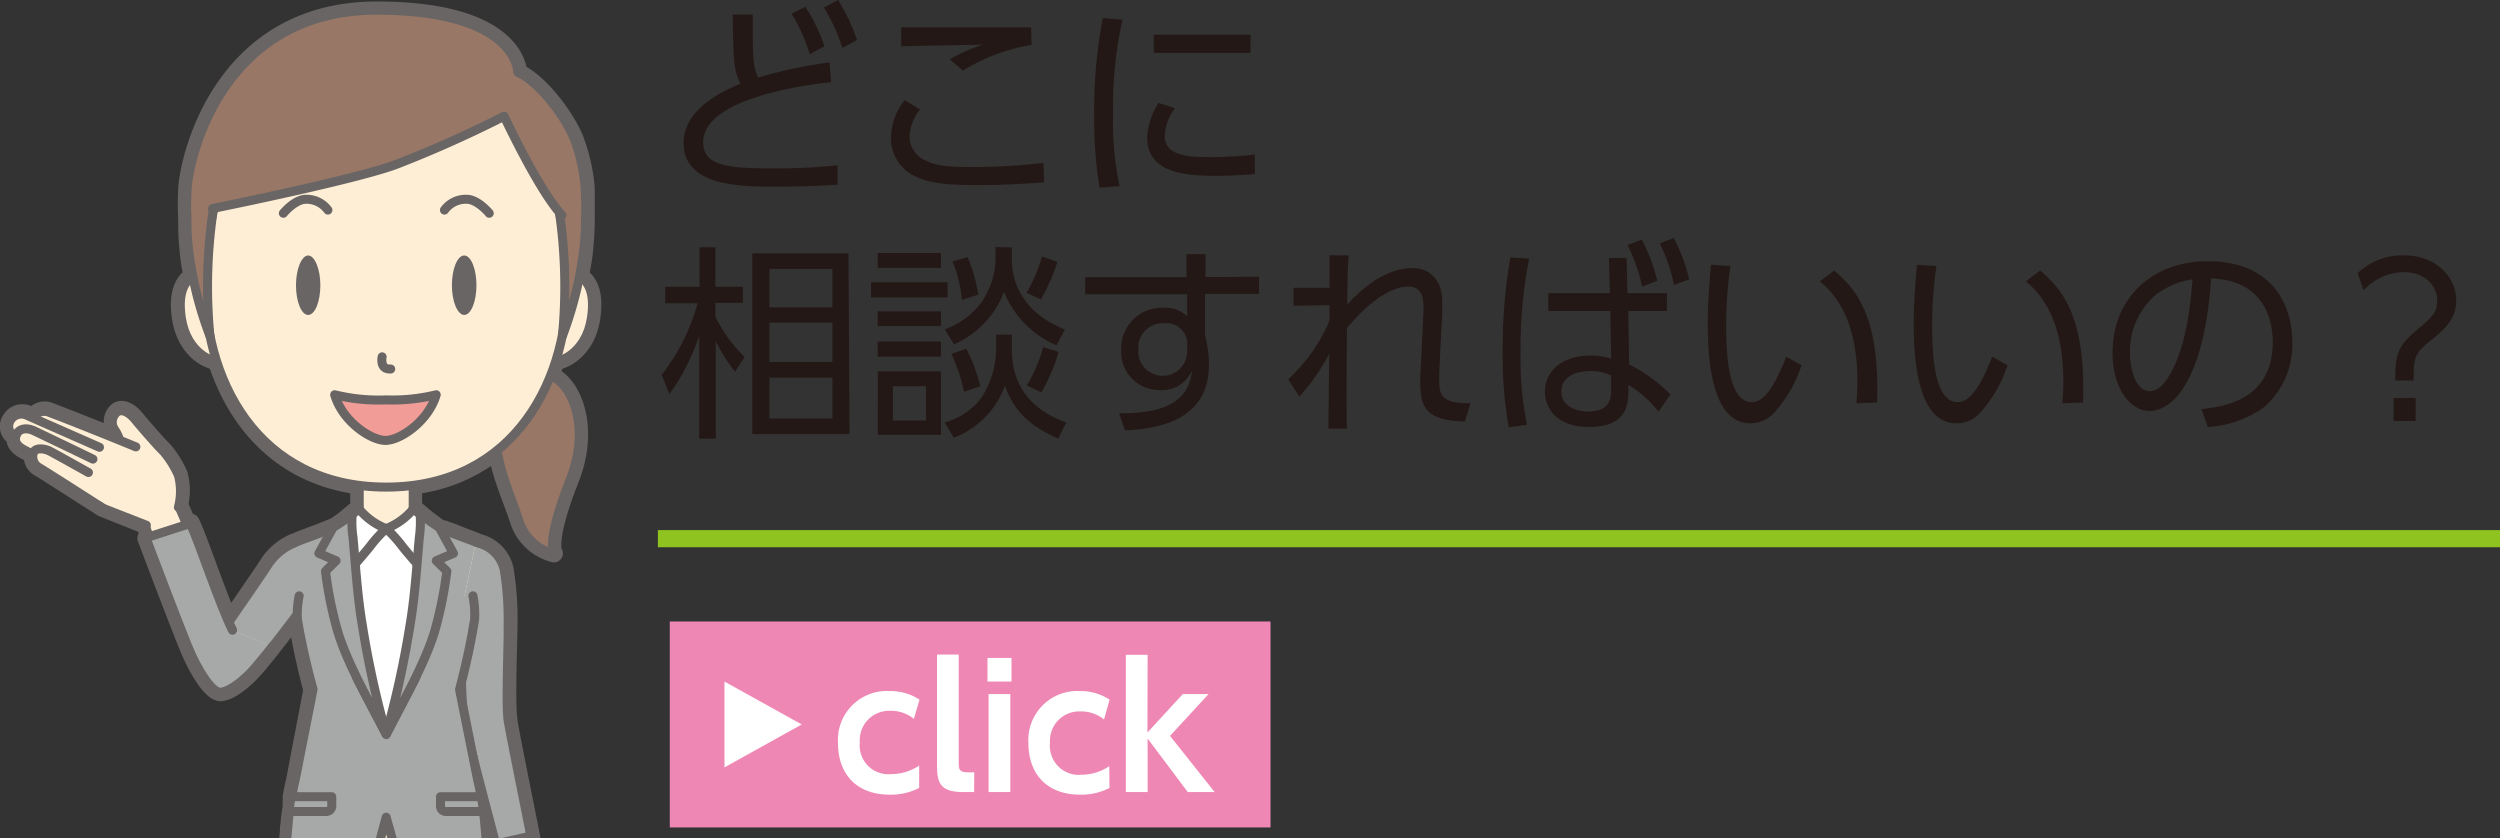 <svg xmlns="http://www.w3.org/2000/svg" xmlns:xlink="http://www.w3.org/1999/xlink" width="291.32" height="97.67" viewBox="0 0 291.32 97.67"><rect x="0" y="0" width="291.32" height="97.67" fill="#333333" stroke="none"/><defs><style>.a,.j,.q{fill:none;}.b{clip-path:url(#a);}.c,.k{fill:#686564;}.c,.d,.e,.f,.g,.h,.i,.j,.l{stroke:#686564;stroke-linecap:round;stroke-linejoin:round;}.c{stroke-width:2.09px;}.d{fill:#aca7a0;}.d,.e,.f,.g,.h,.i,.j,.l{stroke-width:1.05px;}.e,.m{fill:#997767;}.f{fill:#a7a8a8;}.g{fill:#feeed5;}.h{fill:#e7d8bd;}.i,.p{fill:#fff;}.l{fill:#f29c97;}.n{fill:#231815;}.o{fill:#ee87b4;}.q{stroke:#8fc31f;stroke-miterlimit:10;stroke-width:2px;}</style><clipPath id="a"><rect class="a" x="-3.34" y="-2.33" width="75" height="100"/></clipPath></defs><g class="b"><path class="c" d="M1.83,50.91c-.11.41,0,.9.8,1.42.23.14.66.36,1.2.63a1.47,1.47,0,0,0,.73,1.53l.8.49,6.58,4.2,5,2c.13.4.29.88.48,1.42l-.37.12s3.56,9.43,4.85,12.58,2.86,5.37,3.81,5.37c1.21-.08,3.05-1.7,3.93-2.74h0c1.14-1.25,3.72-4.63,5-6.33v.66a81,81,0,0,0,1.75,8.12l-2,10.5s-.19.74-.41,2h0V94c-.08.52-.16,1.11-.23,1.74,0,.22-.06.48-.08.77,0,.54-.1,1.12-.13,1.72h0L33.2,102h.26c0,5.57,1.68,26.79,1.68,26.79h2.6l2.58,23.26h0l-3.66,6.7c-.22,0-.37,0-.41.08-.73.12-1.83,1-1.83,1.33v1.35H44.8v-3.65l-.39-5v-.3l.3-23.79h.58l.3,23.79v.3l-.39,5v3.65H55.66v-1.35c0-.31-1.09-1.21-1.83-1.33,0,0-.19-.07-.41-.08l-3.51-6.7h0l2.59-23.26h2.59s1.64-21.22,1.68-26.79H57l-.37-3.86h0c0-.6-.08-1.18-.13-1.72a2.62,2.62,0,0,0-.07-.77c-.08-.64-.16-1.22-.24-1.75v-.21a.28.28,0,0,1,0-.13v-.74h0c-.22-1.22-.41-2-.41-2L55,87.67l2.78,10.7.59-.13c.15.49.27.93.38,1.29l-.3,1.36c-.54,1.1,0,4.14,0,4.74s.32.84.81.76a.87.87,0,0,0,.72-.78c0-.25.13-1.28.13-1.28a2.69,2.69,0,0,1,.61,1.14,26.32,26.32,0,0,1-.17,3.07,1,1,0,0,0,.21,1,.91.91,0,0,0,.4.18,1.05,1.05,0,0,0,.8.58c.63,0,2-2.43,2-2.43a19.77,19.77,0,0,0,.4-3.25,9.07,9.07,0,0,0-1.29-4.36l-1-1.83c-.06-.28-.12-.6-.19-1-.27-1.43-1.48-7.38-2.18-11-.21-1.08-.37-1.92-.44-2.37a.33.33,0,0,1,0-.14c-.31-1.9,0-9.47,0-11.11a35.36,35.36,0,0,0-.46-6.5,4.1,4.1,0,0,0-3-3.05h0l-.27-.12h0c-.6-.24-1.87-.69-2.56-1l-1.3-.47h-.2l-.28-.11h0L50,60.67l-.3-.23h0l-1.1-.92.36.3v.1l-.82-.59V56.57a19.14,19.14,0,0,0,9.78-4.08c.36,2.67,1.65,5.47,2.49,8a5.82,5.82,0,0,0,4.14,4s-1.06-1.22,1.9-8.7c2.28-5.77.46-10.86-2.29-12.09.2-.53.39-1.06.57-1.6,1.54-.27,3.66-1.78,4.17-5,.46-3-.35-4.32-1.35-4.93a23,23,0,0,0,.56-3.5q.15-1.58.15-3.15v-3.6a20.94,20.94,0,0,0-1.13-5.25c-.85-2.57-4.11-7-6.75-8.21,0,0,0-7.24-16.47-7.24C25.87,1.22,22,18.4,21.81,22a35.84,35.84,0,0,0,0,3.6c0,1,0,2.06.12,3.08a22.51,22.51,0,0,0,.51,3.47c-1,.61-1.81,2-1.35,4.93.51,3.26,2.63,4.77,4.17,5,2.4,7.44,7.8,13.36,16.59,14.5v2.76l-.82.59v-.1l.36-.3-1.1.92h0l-.26.22-1.22.84h-.18l-.26.11h0l-1.22.49c-.7.27-2,.72-2.58,1h0l-.18.09H34.3a6.75,6.75,0,0,0-3.06,2.58c-.86,1.35-2.8,4.12-4.52,6.63-1.54-3.46-3.56-9.58-4.49-11.51l-.4.13c-.36-.86-.69-1.62-.95-2.22a7,7,0,0,0-.05-3.52,11.31,11.31,0,0,0-1.78-2.84c-.3-.23-2.31-2.51-3.24-3.64-.54-.67-1.4-1.32-2.07-.93a1.52,1.52,0,0,0-.3,2.13l0,0A4,4,0,0,1,14,51.2c-1.35-.55-6.23-2.52-8.11-3.21a1.54,1.54,0,0,0-1.95.5v.11l-.64-.28a1.5,1.5,0,0,0-2,.56,1.34,1.34,0,0,0,.24,1.87A1.2,1.2,0,0,0,1.83,50.91Zm52,28.54c0,1,.07,1.89.13,2.72l-.36-1.83s.06-.33.18-.89Z"/><path class="d" d="M45,3C33.24,3,23.26,10.77,22.07,23.67a28.71,28.71,0,0,0,.59,9.82A27.52,27.52,0,0,0,29,45.9c5.25,4.72,7.86,5.88,16,5.88S55.66,50.67,61,45.9A27.62,27.62,0,0,0,67.3,33.49a28.7,28.7,0,0,0,.63-9.82C66.74,10.77,56.77,3,45,3Z"/><path class="e" d="M22,29.2A46,46,0,0,1,21.81,22C22,18.37,25.89,1.19,43.87,1.19c16.48,0,16.47,7.24,16.47,7.24,2.64,1.16,5.9,5.64,6.75,8.21A20.65,20.65,0,0,1,68.19,22,46,46,0,0,1,68,29.2"/><path class="e" d="M61.57,43.73c3.92-1.69,7.85,4.63,4.89,12.11s-1.9,8.7-1.9,8.7a5.82,5.82,0,0,1-4.14-4c-1.12-3.43-3-7.26-2.5-10.67S59.36,44.67,61.57,43.73Z"/><path class="f" d="M45,70.74H35.11l-.21-1.3a50.68,50.68,0,0,1-1-5.61c.16-.45.25-.5.32-.54.32-.18,2-.76,2.85-1.09,1.3-.5,6.72-2.75,7.89-2.75s6.59,2.25,7.9,2.75c.84.33,2.52.91,2.85,1.09.06,0,.16.09.31.54a53.12,53.12,0,0,1-1,5.61l-.21,1.3Z"/><rect class="g" x="41.86" y="52.14" width="6.29" height="9.76"/><path class="g" d="M41.85,60.36c-1.22.44-2.53,1-3.52,1.35,0,0,1,3,6.67,3s6.66-3,6.66-3c-1-.39-2.3-.91-3.52-1.35"/><path class="f" d="M34.53,63.16l-.2.1a6.73,6.73,0,0,0-3.15,2.62c-1.14,1.78-4.14,6-6.06,8.91,0,0,4,3,4.5,3.15,1.51-1.64,5.81-7.4,5.81-7.4l3.23.13"/><path class="g" d="M55.46,63.16l.29.13a4.13,4.13,0,0,1,3,3.06,35.36,35.36,0,0,1,.46,6.5c.06,1.64-.28,9.21,0,11.11.27,1.67,2.66,13.44,3,15.34l-3.36.68c-.74-2.83-4.05-13-4.63-15.31-.73-3-.45-13.55-.45-13.55"/><path class="f" d="M55.46,63.16l.29.13a4.13,4.13,0,0,1,3,3.06,35.36,35.36,0,0,1,.46,6.5c.06,1.64-.28,9.21,0,11.11.27,1.67,2.29,11.57,2.65,13.47l-4.09.92c-.74-2.83-3-11.36-3.54-13.68-.73-3-.45-13.55-.45-13.55"/><path class="h" d="M55.59,90.85,45,90.67l-10.59.18a38.61,38.61,0,0,0-1.13,10.44L44,107.42H46l10.75-6.13A38.61,38.61,0,0,0,55.59,90.85Z"/><path class="h" d="M33.55,95.67c-.22,1.66-.27,5.62-.27,5.62-.12,4.14,1.68,27.48,1.68,27.48H55s1.8-23.34,1.68-27.48a54.42,54.42,0,0,0-.26-5.62"/><path class="f" d="M55.11,69.43a10.87,10.87,0,0,1,.19,2.79q-.67,4.09-1.75,8.12l2.11,10.54h0a37.34,37.34,0,0,1,.77,4.35H33.63a38.05,38.05,0,0,1,.77-4.37l2.08-10.54a80.29,80.29,0,0,1-1.82-8.1,10.45,10.45,0,0,1,.2-2.79"/><path class="f" d="M34,92.84l-.36,2.41-.26,2.91L33,102H41a3.17,3.17,0,0,0,2.84-2.42L45,95.23l1.21,4.33A3.16,3.16,0,0,0,49.06,102H57l-.32-3.82-.26-2.93L56,92.84"/><path class="f" d="M38,94.56H33.66c.09-.65.18-1.22.27-1.72h4.73v1.09A.64.64,0,0,1,38,94.56Z"/><path class="f" d="M52,94.56h4.35c-.09-.65-.18-1.22-.27-1.72H51.33v1.09a.63.63,0,0,0,.63.63Z"/><polygon class="i" points="39.67 61.62 41.55 78.93 45.01 85.6 48.45 78.93 50.34 61.62 39.67 61.62"/><path class="i" d="M41.85,59.33A7.76,7.76,0,0,0,45,61.6a14.77,14.77,0,0,0-1.88,2.07c-.65.82-2.09,2.46-2.09,2.46l-.72-5.69Z"/><path class="f" d="M41.41,59.52l.45-.21-.45.21-.36.3a12.37,12.37,0,0,0,.09,2.85c.26,2.83.52,6.94,1.07,10.11A109.05,109.05,0,0,0,45,85.51c-1.77-3.37-4.6-8.3-5.69-12.08a44.7,44.7,0,0,1-1.38-6.87l1.23-1.22-2-.86,1.65-3,1.24-.81Z"/><path class="i" d="M48.15,59.33A7.83,7.83,0,0,1,45,61.6a14.77,14.77,0,0,1,1.88,2.07c.65.82,2.09,2.46,2.09,2.46l.69-5.69Z"/><path class="f" d="M48.59,59.52l-.45-.21.45.21.36.3a13.6,13.6,0,0,1-.09,2.85c-.26,2.83-.52,6.94-1.07,10.11A111.14,111.14,0,0,1,45,85.51c1.77-3.37,4.6-8.3,5.69-12.08a47.22,47.22,0,0,0,1.38-6.87l-1.23-1.22,2-.86-1.65-3L50,60.67Z"/><path class="g" d="M27.09,73.44C25.52,70.28,21.4,60.08,20.39,58l-3.91,1.91s4.11,12.27,5.4,15.42,2.88,5.39,3.83,5.39c1.21-.08,3.05-1.7,3.93-2.74,1.39-1.62,2.13-2.59,2.13-2.59"/><path class="f" d="M27.09,73.44c-1.57-3.16-3.9-10.32-4.92-12.44L17,62.67s3.56,9.43,4.85,12.58,2.88,5.42,3.83,5.42c1.21-.08,3.05-1.7,3.93-2.74,1.39-1.62,2.13-2.59,2.13-2.59"/><path class="g" d="M25,31.74s-4.84-.94-3.86,5.37c.64,4.09,3.83,5.43,5.21,5"/><path class="g" d="M65.05,31.74s4.85-.94,3.86,5.37c-.64,4.09-3.83,5.43-5.2,5"/><path class="g" d="M45,56.76c-14.93,0-21.59-12.58-21.1-25,.28-7.13,3.2-17.44,6.2-18.9S40.17,10.76,45,10.76s11.91.59,14.9,2.05,5.92,11.77,6.2,18.9C66.59,44.18,59.93,56.76,45,56.76Z"/><path class="j" d="M44.53,41.58s-.34,1.51,1,1.42"/><path class="k" d="M55.52,33.24c0,1.91-.64,3.46-1.42,3.46s-1.44-1.55-1.44-3.46.64-3.47,1.43-3.47S55.52,31.32,55.52,33.24Z"/><path class="k" d="M34.49,33.24c0,1.91.63,3.46,1.42,3.46s1.42-1.55,1.42-3.46-.67-3.47-1.42-3.47S34.49,31.32,34.49,33.24Z"/><path class="j" d="M38.21,24.48a3.09,3.09,0,0,0-2.55-1.26c-1.31,0-2.64,1.63-2.64,1.63"/><path class="j" d="M51.79,24.48a3.08,3.08,0,0,1,2.58-1.26c1.31,0,2.64,1.63,2.64,1.63"/><path class="l" d="M45,46.6A21.42,21.42,0,0,1,39,46c.89,3.1,4.22,5.32,5.92,5.32s5-2.22,5.91-5.32A21.39,21.39,0,0,1,45,46.6Z"/><path class="e" d="M24.9,24.14a60.26,60.26,0,0,0-.44,15,42,42,0,0,1-2.53-10.47,29,29,0,0,1-.14-3.61"/><path class="e" d="M65.1,24.14a60.26,60.26,0,0,1,.44,15,42.92,42.92,0,0,0,2.53-10.47,31,31,0,0,0,.15-3.61"/><path class="m" d="M23.59,24.54S41,21.07,46.09,19.19a135.52,135.52,0,0,0,12.65-5.65s4.06,8.69,6.74,11.54l.34-.31a2.49,2.49,0,0,1,.07-.68,14.41,14.41,0,0,0-.32-4.81c-.75-2.6-4.51-8.27-4.51-8.27L49.66,5.74,31.54,7.85l-6.28,8.26Z"/><path class="j" d="M24.77,24.3c4-.81,17-3.53,21.32-5.11a135.52,135.52,0,0,0,12.65-5.65s4.06,8.69,6.74,11.54"/><path class="g" d="M20.79,59.11a7.33,7.33,0,0,0,0-3.72A11.31,11.31,0,0,0,19,52.55c-.3-.23-2.31-2.51-3.24-3.64-.54-.67-1.4-1.32-2.07-.93a1.52,1.52,0,0,0-.3,2.13l0,0a4.39,4.39,0,0,1,.65,1.6L5.36,55l6.58,4.2,5.11,2"/><path class="g" d="M7.57,55.19s-2.12-3.45-3.22-4.13A1.86,1.86,0,0,1,3.9,48.6a1.54,1.54,0,0,1,1.95-.5c2.19.8,8.46,3.35,8.46,3.35l1.52.62"/><path class="g" d="M11.59,52.12,3.21,48.43a1.5,1.5,0,0,0-2,.56,1.34,1.34,0,0,0,.45,1.84l.17.09C2.93,51.61,9,54.28,9,54.28"/><path class="g" d="M10.83,53.5s-6.35-3.07-6.95-3.34c-.94-.41-1.68-.1-1.9.36s-.45,1.15.68,1.81,6.81,3.25,6.81,3.25"/><path class="g" d="M11.94,59.18s-6.43-4.13-7.38-4.69a1.44,1.44,0,0,1-.63-1.82c.26-.51,1.23-.42,1.85-.11s4.52,2.5,4.52,2.5"/></g><path class="n" d="M96.85,9.57c-2,.22-14.91,1.68-14.91,7,0,2.79,2.93,3.05,8.09,3.05a68.32,68.32,0,0,0,7.56-.36v2.26c-1.56.09-3.67.23-7.13.23-4.15,0-10.8,0-10.8-5.11,0-4.1,4.94-6.17,6.62-6.89-.79-1.56-.81-2.66-.91-8.06h2.35v2.5c0,2.76.12,3.81.62,4.84a57.23,57.23,0,0,1,8.32-1.76Zm-3-8.78A20.87,20.87,0,0,1,96.08,5.4l-1.72.91A19.77,19.77,0,0,0,92.24,1.6ZM97.66,0a21.7,21.7,0,0,1,2.21,4.67l-1.7.91A21.51,21.51,0,0,0,96,.87Z"/><path class="n" d="M107.21,12.76A5.24,5.24,0,0,0,106,15.88a3,3,0,0,0,1.56,2.67c1.16.67,2.41.91,5.32.91a70.31,70.31,0,0,0,8.71-.48l.09,2.26c-1.46.12-4.27.33-8,.33-4.34,0-6-.43-7.45-1.24a4.85,4.85,0,0,1-2.4-4.32,7.1,7.1,0,0,1,1.59-4.34Zm13-7.53a21.82,21.82,0,0,0-8,3l-1.53-1.32a21.29,21.29,0,0,1,3.81-1.7c-1,0-9.11.17-9.47.19V3.19h15.14Z"/><path class="n" d="M130.8,2.3a46.22,46.22,0,0,0-1.09,10.87,35.85,35.85,0,0,0,.75,8.52l-2.33.19a47.93,47.93,0,0,1-.62-8.37,56,56,0,0,1,1-11.4Zm6.12,10.3a5.77,5.77,0,0,0-1.2,3.24c0,2.18,2.44,2.47,5,2.47a53,53,0,0,0,5.5-.29v2.26c-.82.07-2.5.21-4.54.21-3.55,0-8-.33-8-4.46A8,8,0,0,1,135,12Zm8.8-8.55V6.16H134.44V4.05Z"/><path class="n" d="M85.66,43.31a17.75,17.75,0,0,1-2.25-3.55V51.11H81.48v-12A25,25,0,0,1,78,45.93l-.89-2.26a23.69,23.69,0,0,0,4.18-8.33H77.52V33.42h4V28.81h1.84v4.61h3.21v1.87H83.36V36.9a17,17,0,0,0,3.41,4.7ZM99,50.58H87.66V29.51H98.87ZM97,31.33H89.66v4.49H97Zm0,6.27H89.66v4.58H97ZM97,44H89.66v4.77H97Z"/><path class="n" d="M110.42,32.89v1.78H101.5V32.89Zm-.77-3.41v1.73h-7.38V29.48Zm0,6.8V38h-7.38V36.28Zm0,3.52v1.76h-7.38V39.8Zm0,3.48v7.39h-7.36V43.28ZM107.91,45h-3.86v4h3.86Zm10-6v1.71c0,6.1,4.66,7.88,6.34,8.53l-.94,1.87c-4.2-1.83-5.44-4.08-6.21-6.17A10.14,10.14,0,0,1,111.16,51l-1.1-1.77a7.91,7.91,0,0,0,4.39-3,11,11,0,0,0,1.63-5.4V39Zm0-10.17v1.39c0,3.46,2,6.53,6.19,8.18l-1,1.83A11.35,11.35,0,0,1,117,34a10.85,10.85,0,0,1-5.83,6.12l-1.08-1.75a9.09,9.09,0,0,0,4.17-3A9,9,0,0,0,116,30.25V28.79Zm-5.57,16.82a19.08,19.08,0,0,0-1.48-4.41l1.75-.6A20.31,20.31,0,0,1,114.23,45Zm-.24-10.7a16.22,16.22,0,0,0-1.1-4.49l1.75-.5A18.22,18.22,0,0,1,114,34.33Zm7.52-.82a18.91,18.91,0,0,0,1.8-4.25l1.8.65a23.11,23.11,0,0,1-1.92,4.35ZM123.35,41a20.93,20.93,0,0,1-2,4.73l-1.7-.82a16.57,16.57,0,0,0,1.9-4.46Z"/><path class="n" d="M146.71,32.24v2h-6.29v4.82a12.25,12.25,0,0,1,.31,1.58,11.45,11.45,0,0,1,.15,1.85c0,6.34-5.62,7.49-9.8,7.66l-.67-2c6.41.08,8.19-2.13,8.5-5a3.78,3.78,0,0,1-3.79,2.3,4.42,4.42,0,0,1-4.47-4.38c0-.11,0-.21,0-.32a4.72,4.72,0,0,1,4.54-4.88h.46a3.46,3.46,0,0,1,2.69,1V34.29H126.45v-2h11.81l0-2.68h2.21v2.68Zm-8.35,7.61a2.47,2.47,0,0,0-2.71-2.18,2.83,2.83,0,0,0-3,2.65v.35a2.85,2.85,0,1,0,5.68.47,1.34,1.34,0,0,0,0-.2Z"/><path class="n" d="M150.11,44.2a19.82,19.82,0,0,0,4.81-6.82V35.56l-4.2.07V33.54h4.2V29.75h2.24C157,31.58,157,34,157,35.49c3-3.29,5.59-4.25,7.61-4.25s3.45,1.46,3.45,3.86v1.49L167.88,40c-.1,1.9-.17,3.27-.17,4,0,1.89,0,3,3.63,3l-.63,2.11c-4.85-.09-5.21-1.92-5.21-4.75,0-.74.08-1.7.2-4.37l.16-3.41c.1-1.7-.07-3.19-1.75-3.19-1.37,0-3.81.87-7.15,4.83-.05,6-.07,10.34,0,11.73H154.8c0-1.25.07-7.34.09-8.73a23.69,23.69,0,0,1-3.48,5Z"/><path class="n" d="M178.19,30.13a54.13,54.13,0,0,0-1,11,38.05,38.05,0,0,0,.75,8.38l-2.14.28a49.31,49.31,0,0,1-.7-8.83A62.32,62.32,0,0,1,176,30Zm9.29-.07h2.07l.09,4.1h4.61v2.07h-4.51l.1,6.24a17.83,17.83,0,0,1,4.81,3.5l-1.39,2a13.09,13.09,0,0,0-3.51-3.12v.82c0,2.21-.79,4.08-4.63,4.08-3.65,0-5.09-2.13-5.09-4.12,0-2.5,2.16-4.2,5.26-4.2a7.54,7.54,0,0,1,2.45.36l-.09-5.56h-7.23V34.16h7.18Zm.27,13.7a5.37,5.37,0,0,0-2.43-.52c-1.68,0-3.38.64-3.38,2.42s2,2.3,3.07,2.3c2.74,0,2.74-1.7,2.74-2.71Zm3.57-15.84a21,21,0,0,1,1.8,4.8l-1.77.68a20,20,0,0,0-1.7-4.85Zm3.72-.19a20.37,20.37,0,0,1,1.8,4.83l-1.77.64a20.67,20.67,0,0,0-1.66-4.84Z"/><path class="n" d="M201.65,31a47.66,47.66,0,0,0-.5,6.86c0,3.72.29,9,3,9,1.08,0,2.32-1,4-5.3l1.78,1a15.52,15.52,0,0,1-3.24,5.6A3.8,3.8,0,0,1,204,49.33c-3.89,0-5-5.38-5-11.62,0-2.61.24-5.23.38-6.86Zm14.69,16c0-.63.1-1.35.1-2.45,0-6.26-1.87-9.72-4.37-11.76l1.66-1.27c2.85,2.4,5.32,5.78,5,15.38Z"/><path class="n" d="M225.65,31a47.66,47.66,0,0,0-.5,6.86c0,3.72.29,9,3,9,1.08,0,2.32-1,4-5.3l1.78,1a15.52,15.52,0,0,1-3.24,5.6A3.8,3.8,0,0,1,228,49.33c-3.89,0-5-5.38-5-11.62,0-2.61.24-5.23.38-6.86Zm14.69,16c0-.63.1-1.35.1-2.45,0-6.26-1.87-9.72-4.37-11.76l1.66-1.27c2.85,2.4,5.32,5.78,5,15.38Z"/><path class="n" d="M256.53,47.67c2.47-.26,8.31-1,8.31-7.82,0-1.9-.58-7.18-7.18-7.4-.22,2.79-.7,8.69-3.17,12.65-1.41,2.24-3,2.79-4,2.79-2.35,0-4.32-2.79-4.32-6.75,0-6.53,4.75-10.7,11.09-10.7,7.77,0,9.86,5.37,9.86,9.43a9.71,9.71,0,0,1-3.21,7.51,12.45,12.45,0,0,1-6.63,2.38Zm-5-13.58a8.65,8.65,0,0,0-3.33,7.1c0,1.63.6,4.39,2.3,4.39,1,0,1.73-.89,2.35-1.94,2-3.46,2.4-8.33,2.64-11.09a8.89,8.89,0,0,0-3.93,1.57Z"/><path class="n" d="M274.72,31.83a7.67,7.67,0,0,1,5.36-2.08c3.79,0,6.14,2.52,6.14,5.28,0,2.23-1.42,3.38-3.22,4.85-1.63,1.32-1.75,1.89-1.75,4.46h-2.13c0-2.71.09-3.86,2.42-5.81C283.39,37,284,36.44,284,35c0-1.8-1.56-3.29-3.91-3.29a6.55,6.55,0,0,0-4.66,2.11Zm4.2,14.55h2.57v2.67h-2.57Z"/><rect class="o" x="78.05" y="72.42" width="70" height="24"/><path class="p" d="M107.11,91.82a7.31,7.31,0,0,1-3.46.78c-3.82,0-6-2.4-6-6A5.7,5.7,0,0,1,103,80.53a3.85,3.85,0,0,1,.59,0,6.16,6.16,0,0,1,3.56,1l-.66,2.24a4.17,4.17,0,0,0-2.72-.94,3.42,3.42,0,0,0-3.58,3.25,2.16,2.16,0,0,0,0,.44,3.36,3.36,0,0,0,3,3.69,3.85,3.85,0,0,0,.59,0,5.92,5.92,0,0,0,3.33-1Z"/><path class="p" d="M113.51,92.3h-1.25c-2.78,0-3.07-1.15-3.07-3.13V76.27h2.53V89c0,.57.06,1,1,1h.81Z"/><path class="p" d="M117.87,79.42h-2.8V76.67h2.8Zm-.14,12.88H115.2V80.88h2.53Z"/><path class="p" d="M129.29,91.82a7.22,7.22,0,0,1-3.45.78c-3.82,0-6-2.4-6-6a5.71,5.71,0,0,1,5.33-6.07,3.75,3.75,0,0,1,.58,0,6.11,6.11,0,0,1,3.55,1l-.65,2.31a4.21,4.21,0,0,0-2.73-.94,3.42,3.42,0,0,0-3.57,3.25,3.23,3.23,0,0,0,0,.44,3.38,3.38,0,0,0,3,3.69,3.9,3.9,0,0,0,.59,0,5.84,5.84,0,0,0,3.32-1Z"/><path class="p" d="M133.71,85.35l4.12-4.47h3l-4.49,4.87,5.2,6.55h-3.13l-4.68-6.24V92.3h-2.54v-16h2.54Z"/><polygon class="p" points="84.42 79.42 93.42 84.42 84.42 89.42 84.42 79.42"/><line class="q" x1="76.66" y1="62.77" x2="291.32" y2="62.77"/></svg>